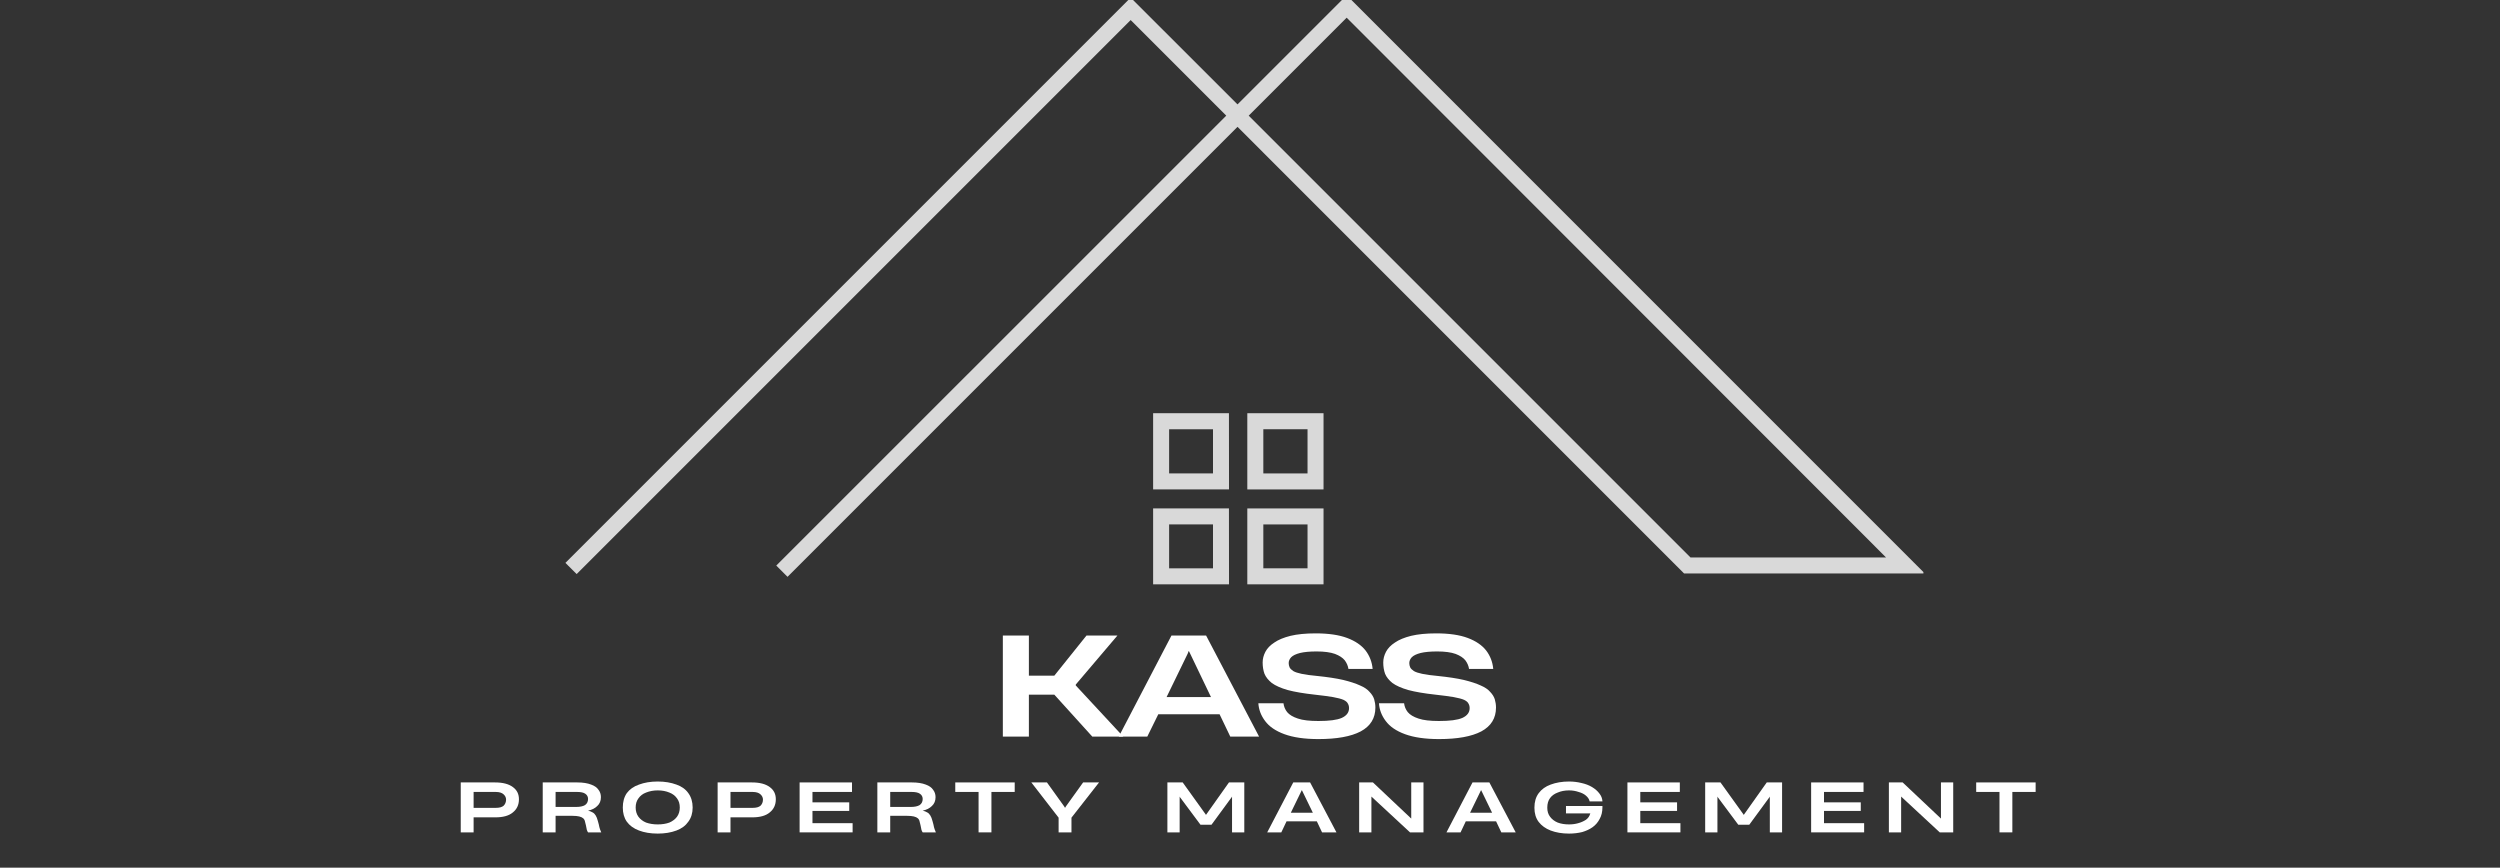 <?xml version="1.0" encoding="UTF-8"?>
<svg xmlns="http://www.w3.org/2000/svg" xmlns:xlink="http://www.w3.org/1999/xlink" width="170" zoomAndPan="magnify" viewBox="0 0 127.5 44.25" height="59" preserveAspectRatio="xMidYMid meet" version="1.0">
  <rect x="0" y="0" width="127.5" height="44.25" fill="#333333" stroke="none"/>
  <defs>
    <g></g>
    <clipPath id="71726ed11d">
      <path d="M 28.77 0 L 98.094 0 L 98.094 29.996 L 28.77 29.996 Z M 28.77 0 " clip-rule="nonzero"></path>
    </clipPath>
    <clipPath id="575ed4f69b">
      <path d="M 58 25 L 63 25 L 63 29.996 L 58 29.996 Z M 58 25 " clip-rule="nonzero"></path>
    </clipPath>
    <clipPath id="05a5939294">
      <path d="M 63 25 L 68 25 L 68 29.996 L 63 29.996 Z M 63 25 " clip-rule="nonzero"></path>
    </clipPath>
  </defs>
  <g clip-path="url(#71726ed11d)">
    <path fill="#d9d9d9" d="M 40.164 29.418 L 39.59 28.844 L 62.539 5.898 L 57.664 1.023 L 29.41 29.277 L 28.836 28.707 L 57.664 -0.121 L 63.113 5.324 L 68.68 -0.242 L 98.164 29.246 L 85.887 29.246 L 63.113 6.469 Z M 86.215 28.43 L 96.188 28.43 L 68.68 0.902 L 63.684 5.898 Z M 86.215 28.43 " fill-opacity="1" fill-rule="nonzero"></path>
  </g>
  <g clip-path="url(#575ed4f69b)">
    <path fill="#d9d9d9" d="M 62.68 29.801 L 58.809 29.801 L 58.809 25.93 L 62.676 25.93 Z M 59.625 28.984 L 61.863 28.984 L 61.863 26.746 L 59.625 26.746 Z M 59.625 28.984 " fill-opacity="1" fill-rule="nonzero"></path>
  </g>
  <g clip-path="url(#05a5939294)">
    <path fill="#d9d9d9" d="M 67.5 29.801 L 63.613 29.801 L 63.613 25.93 L 67.5 25.93 Z M 64.43 28.984 L 66.684 28.984 L 66.684 26.746 L 64.43 26.746 Z M 64.43 28.984 " fill-opacity="1" fill-rule="nonzero"></path>
  </g>
  <path fill="#d9d9d9" d="M 62.68 24.961 L 58.809 24.961 L 58.809 21.074 L 62.676 21.074 Z M 59.625 24.145 L 61.863 24.145 L 61.863 21.891 L 59.625 21.891 Z M 59.625 24.145 " fill-opacity="1" fill-rule="nonzero"></path>
  <path fill="#d9d9d9" d="M 67.5 24.961 L 63.613 24.961 L 63.613 21.074 L 67.5 21.074 Z M 64.43 24.145 L 66.684 24.145 L 66.684 21.891 L 64.43 21.891 Z M 64.43 24.145 " fill-opacity="1" fill-rule="nonzero"></path>
  <g fill="#ffffff" fill-opacity="1">
    <g transform="translate(50.442, 37.568)">
      <g>
        <path d="M 0.703 0 L 0.703 -5.156 L 2.031 -5.156 L 2.031 -3.109 L 3.328 -3.109 L 4.969 -5.156 L 6.547 -5.156 L 4.422 -2.656 L 4.422 -2.609 L 6.844 0 L 5.266 0 L 3.328 -2.141 L 2.031 -2.141 L 2.031 0 Z M 0.703 0 "></path>
      </g>
    </g>
  </g>
  <g fill="#ffffff" fill-opacity="1">
    <g transform="translate(56.995, 37.568)">
      <g>
        <path d="M 0.062 0 L 2.75 -5.156 L 4.516 -5.156 L 7.219 0 L 5.75 0 L 5.203 -1.141 L 2.078 -1.141 L 1.516 0 Z M 2.5 -2.016 L 4.766 -2.016 L 3.703 -4.234 L 3.641 -4.359 L 3.625 -4.359 L 3.578 -4.234 Z M 2.5 -2.016 "></path>
      </g>
    </g>
  </g>
  <g fill="#ffffff" fill-opacity="1">
    <g transform="translate(63.895, 37.568)">
      <g>
        <path d="M 3.344 0.125 C 2.633 0.125 2.055 0.039 1.609 -0.125 C 1.16 -0.289 0.832 -0.516 0.625 -0.797 C 0.414 -1.078 0.301 -1.379 0.281 -1.703 L 1.562 -1.703 C 1.582 -1.535 1.645 -1.383 1.75 -1.25 C 1.863 -1.113 2.047 -1.004 2.297 -0.922 C 2.547 -0.836 2.895 -0.797 3.344 -0.797 C 3.895 -0.797 4.289 -0.848 4.531 -0.953 C 4.781 -1.066 4.906 -1.234 4.906 -1.453 C 4.906 -1.547 4.883 -1.625 4.844 -1.688 C 4.812 -1.758 4.738 -1.82 4.625 -1.875 C 4.508 -1.926 4.332 -1.973 4.094 -2.016 C 3.863 -2.055 3.551 -2.098 3.156 -2.141 C 2.594 -2.203 2.133 -2.281 1.781 -2.375 C 1.426 -2.477 1.156 -2.598 0.969 -2.734 C 0.789 -2.879 0.664 -3.035 0.594 -3.203 C 0.531 -3.379 0.5 -3.57 0.5 -3.781 C 0.5 -3.969 0.547 -4.148 0.641 -4.328 C 0.734 -4.504 0.883 -4.66 1.094 -4.797 C 1.301 -4.941 1.578 -5.055 1.922 -5.141 C 2.266 -5.223 2.691 -5.266 3.203 -5.266 C 3.859 -5.266 4.395 -5.188 4.812 -5.031 C 5.227 -4.875 5.539 -4.66 5.75 -4.391 C 5.957 -4.117 6.078 -3.805 6.109 -3.453 L 4.875 -3.453 C 4.852 -3.609 4.789 -3.754 4.688 -3.891 C 4.582 -4.023 4.414 -4.133 4.188 -4.219 C 3.957 -4.301 3.645 -4.344 3.25 -4.344 C 2.895 -4.344 2.613 -4.316 2.406 -4.266 C 2.195 -4.211 2.047 -4.141 1.953 -4.047 C 1.867 -3.953 1.828 -3.852 1.828 -3.75 C 1.828 -3.676 1.844 -3.602 1.875 -3.531 C 1.906 -3.469 1.969 -3.406 2.062 -3.344 C 2.156 -3.289 2.297 -3.242 2.484 -3.203 C 2.68 -3.16 2.945 -3.125 3.281 -3.094 C 3.812 -3.039 4.254 -2.973 4.609 -2.891 C 4.961 -2.805 5.25 -2.711 5.469 -2.609 C 5.688 -2.516 5.848 -2.406 5.953 -2.281 C 6.066 -2.164 6.145 -2.039 6.188 -1.906 C 6.227 -1.77 6.25 -1.629 6.25 -1.484 C 6.25 -0.941 6 -0.535 5.5 -0.266 C 5 -0.004 4.281 0.125 3.344 0.125 Z M 3.344 0.125 "></path>
      </g>
    </g>
  </g>
  <g fill="#ffffff" fill-opacity="1">
    <g transform="translate(70.046, 37.568)">
      <g>
        <path d="M 3.344 0.125 C 2.633 0.125 2.055 0.039 1.609 -0.125 C 1.16 -0.289 0.832 -0.516 0.625 -0.797 C 0.414 -1.078 0.301 -1.379 0.281 -1.703 L 1.562 -1.703 C 1.582 -1.535 1.645 -1.383 1.75 -1.25 C 1.863 -1.113 2.047 -1.004 2.297 -0.922 C 2.547 -0.836 2.895 -0.797 3.344 -0.797 C 3.895 -0.797 4.289 -0.848 4.531 -0.953 C 4.781 -1.066 4.906 -1.234 4.906 -1.453 C 4.906 -1.547 4.883 -1.625 4.844 -1.688 C 4.812 -1.758 4.738 -1.82 4.625 -1.875 C 4.508 -1.926 4.332 -1.973 4.094 -2.016 C 3.863 -2.055 3.551 -2.098 3.156 -2.141 C 2.594 -2.203 2.133 -2.281 1.781 -2.375 C 1.426 -2.477 1.156 -2.598 0.969 -2.734 C 0.789 -2.879 0.664 -3.035 0.594 -3.203 C 0.531 -3.379 0.5 -3.57 0.5 -3.781 C 0.5 -3.969 0.547 -4.148 0.641 -4.328 C 0.734 -4.504 0.883 -4.66 1.094 -4.797 C 1.301 -4.941 1.578 -5.055 1.922 -5.141 C 2.266 -5.223 2.691 -5.266 3.203 -5.266 C 3.859 -5.266 4.395 -5.188 4.812 -5.031 C 5.227 -4.875 5.539 -4.66 5.75 -4.391 C 5.957 -4.117 6.078 -3.805 6.109 -3.453 L 4.875 -3.453 C 4.852 -3.609 4.789 -3.754 4.688 -3.891 C 4.582 -4.023 4.414 -4.133 4.188 -4.219 C 3.957 -4.301 3.645 -4.344 3.25 -4.344 C 2.895 -4.344 2.613 -4.316 2.406 -4.266 C 2.195 -4.211 2.047 -4.141 1.953 -4.047 C 1.867 -3.953 1.828 -3.852 1.828 -3.75 C 1.828 -3.676 1.844 -3.602 1.875 -3.531 C 1.906 -3.469 1.969 -3.406 2.062 -3.344 C 2.156 -3.289 2.297 -3.242 2.484 -3.203 C 2.68 -3.16 2.945 -3.125 3.281 -3.094 C 3.812 -3.039 4.254 -2.973 4.609 -2.891 C 4.961 -2.805 5.25 -2.711 5.469 -2.609 C 5.688 -2.516 5.848 -2.406 5.953 -2.281 C 6.066 -2.164 6.145 -2.039 6.188 -1.906 C 6.227 -1.77 6.25 -1.629 6.25 -1.484 C 6.25 -0.941 6 -0.535 5.5 -0.266 C 5 -0.004 4.281 0.125 3.344 0.125 Z M 3.344 0.125 "></path>
      </g>
    </g>
  </g>
  <g fill="#ffffff" fill-opacity="1">
    <g transform="translate(23.154, 42.451)">
      <g>
        <path d="M 0.344 0 L 0.344 -2.547 L 2.094 -2.547 C 2.488 -2.547 2.789 -2.469 3 -2.312 C 3.207 -2.164 3.312 -1.957 3.312 -1.688 C 3.312 -1.406 3.207 -1.18 3 -1.016 C 2.801 -0.848 2.504 -0.766 2.109 -0.766 L 1 -0.766 L 1 0 Z M 1 -1.25 L 2.125 -1.25 C 2.312 -1.25 2.445 -1.285 2.531 -1.359 C 2.613 -1.441 2.656 -1.547 2.656 -1.672 C 2.656 -1.773 2.613 -1.863 2.531 -1.938 C 2.445 -2.02 2.312 -2.062 2.125 -2.062 L 1 -2.062 Z M 1 -1.25 "></path>
      </g>
    </g>
  </g>
  <g fill="#ffffff" fill-opacity="1">
    <g transform="translate(27.335, 42.451)">
      <g>
        <path d="M 0.344 0 L 0.344 -2.547 L 2.109 -2.547 C 2.398 -2.547 2.633 -2.508 2.812 -2.438 C 2.988 -2.375 3.113 -2.285 3.188 -2.172 C 3.27 -2.066 3.312 -1.941 3.312 -1.797 C 3.312 -1.609 3.25 -1.457 3.125 -1.344 C 3.008 -1.227 2.852 -1.148 2.656 -1.109 C 2.75 -1.086 2.828 -1.055 2.891 -1.016 C 2.953 -0.984 3.004 -0.93 3.047 -0.859 C 3.086 -0.797 3.125 -0.703 3.156 -0.578 L 3.203 -0.406 C 3.223 -0.301 3.242 -0.219 3.266 -0.156 C 3.285 -0.102 3.305 -0.051 3.328 0 L 2.656 0 C 2.633 -0.031 2.613 -0.07 2.594 -0.125 C 2.582 -0.176 2.566 -0.254 2.547 -0.359 L 2.5 -0.547 C 2.488 -0.617 2.457 -0.676 2.406 -0.719 C 2.363 -0.758 2.297 -0.789 2.203 -0.812 C 2.117 -0.832 2.004 -0.844 1.859 -0.844 L 1 -0.844 L 1 0 Z M 1 -1.297 L 2.047 -1.297 C 2.242 -1.297 2.395 -1.328 2.5 -1.391 C 2.602 -1.461 2.656 -1.566 2.656 -1.703 C 2.656 -1.816 2.609 -1.906 2.516 -1.969 C 2.43 -2.031 2.289 -2.062 2.094 -2.062 L 1 -2.062 Z M 1 -1.297 "></path>
      </g>
    </g>
  </g>
  <g fill="#ffffff" fill-opacity="1">
    <g transform="translate(31.622, 42.451)">
      <g>
        <path d="M 1.922 0.062 C 1.555 0.062 1.238 0.008 0.969 -0.094 C 0.695 -0.195 0.488 -0.348 0.344 -0.547 C 0.207 -0.742 0.141 -0.984 0.141 -1.266 C 0.141 -1.555 0.207 -1.801 0.344 -2 C 0.488 -2.195 0.695 -2.344 0.969 -2.438 C 1.238 -2.539 1.555 -2.594 1.922 -2.594 C 2.285 -2.594 2.602 -2.539 2.875 -2.438 C 3.145 -2.344 3.348 -2.195 3.484 -2 C 3.629 -1.801 3.703 -1.555 3.703 -1.266 C 3.703 -0.984 3.629 -0.742 3.484 -0.547 C 3.348 -0.348 3.145 -0.195 2.875 -0.094 C 2.602 0.008 2.285 0.062 1.922 0.062 Z M 0.797 -1.266 C 0.797 -1.086 0.844 -0.93 0.938 -0.797 C 1.031 -0.672 1.16 -0.57 1.328 -0.5 C 1.504 -0.438 1.703 -0.406 1.922 -0.406 C 2.148 -0.406 2.348 -0.438 2.516 -0.5 C 2.68 -0.57 2.812 -0.672 2.906 -0.797 C 3 -0.93 3.047 -1.086 3.047 -1.266 C 3.047 -1.453 3 -1.609 2.906 -1.734 C 2.812 -1.867 2.68 -1.969 2.516 -2.031 C 2.348 -2.102 2.148 -2.141 1.922 -2.141 C 1.703 -2.141 1.504 -2.102 1.328 -2.031 C 1.16 -1.969 1.031 -1.867 0.938 -1.734 C 0.844 -1.609 0.797 -1.453 0.797 -1.266 Z M 0.797 -1.266 "></path>
      </g>
    </g>
  </g>
  <g fill="#ffffff" fill-opacity="1">
    <g transform="translate(36.255, 42.451)">
      <g>
        <path d="M 0.344 0 L 0.344 -2.547 L 2.094 -2.547 C 2.488 -2.547 2.789 -2.469 3 -2.312 C 3.207 -2.164 3.312 -1.957 3.312 -1.688 C 3.312 -1.406 3.207 -1.18 3 -1.016 C 2.801 -0.848 2.504 -0.766 2.109 -0.766 L 1 -0.766 L 1 0 Z M 1 -1.25 L 2.125 -1.25 C 2.312 -1.25 2.445 -1.285 2.531 -1.359 C 2.613 -1.441 2.656 -1.547 2.656 -1.672 C 2.656 -1.773 2.613 -1.863 2.531 -1.938 C 2.445 -2.02 2.312 -2.062 2.125 -2.062 L 1 -2.062 Z M 1 -1.25 "></path>
      </g>
    </g>
  </g>
  <g fill="#ffffff" fill-opacity="1">
    <g transform="translate(40.436, 42.451)">
      <g>
        <path d="M 0.344 0 L 0.344 -2.547 L 3.016 -2.547 L 3.016 -2.062 L 1 -2.062 L 1 -1.531 L 2.875 -1.531 L 2.875 -1.094 L 1 -1.094 L 1 -0.469 L 3.047 -0.469 L 3.047 0 Z M 0.344 0 "></path>
      </g>
    </g>
  </g>
  <g fill="#ffffff" fill-opacity="1">
    <g transform="translate(44.401, 42.451)">
      <g>
        <path d="M 0.344 0 L 0.344 -2.547 L 2.109 -2.547 C 2.398 -2.547 2.633 -2.508 2.812 -2.438 C 2.988 -2.375 3.113 -2.285 3.188 -2.172 C 3.27 -2.066 3.312 -1.941 3.312 -1.797 C 3.312 -1.609 3.25 -1.457 3.125 -1.344 C 3.008 -1.227 2.852 -1.148 2.656 -1.109 C 2.75 -1.086 2.828 -1.055 2.891 -1.016 C 2.953 -0.984 3.004 -0.93 3.047 -0.859 C 3.086 -0.797 3.125 -0.703 3.156 -0.578 L 3.203 -0.406 C 3.223 -0.301 3.242 -0.219 3.266 -0.156 C 3.285 -0.102 3.305 -0.051 3.328 0 L 2.656 0 C 2.633 -0.031 2.613 -0.07 2.594 -0.125 C 2.582 -0.176 2.566 -0.254 2.547 -0.359 L 2.5 -0.547 C 2.488 -0.617 2.457 -0.676 2.406 -0.719 C 2.363 -0.758 2.297 -0.789 2.203 -0.812 C 2.117 -0.832 2.004 -0.844 1.859 -0.844 L 1 -0.844 L 1 0 Z M 1 -1.297 L 2.047 -1.297 C 2.242 -1.297 2.395 -1.328 2.5 -1.391 C 2.602 -1.461 2.656 -1.566 2.656 -1.703 C 2.656 -1.816 2.609 -1.906 2.516 -1.969 C 2.43 -2.031 2.289 -2.062 2.094 -2.062 L 1 -2.062 Z M 1 -1.297 "></path>
      </g>
    </g>
  </g>
  <g fill="#ffffff" fill-opacity="1">
    <g transform="translate(48.688, 42.451)">
      <g>
        <path d="M 1.219 0 L 1.219 -2.062 L 0.031 -2.062 L 0.031 -2.547 L 3.062 -2.547 L 3.062 -2.062 L 1.875 -2.062 L 1.875 0 Z M 1.219 0 "></path>
      </g>
    </g>
  </g>
  <g fill="#ffffff" fill-opacity="1">
    <g transform="translate(52.567, 42.451)">
      <g>
        <path d="M 1.422 0 L 1.422 -0.75 L 0.031 -2.547 L 0.828 -2.547 L 1.703 -1.328 L 1.75 -1.25 L 1.797 -1.328 L 2.672 -2.547 L 3.484 -2.547 L 2.078 -0.75 L 2.078 0 Z M 1.422 0 "></path>
      </g>
    </g>
  </g>
  <g fill="#ffffff" fill-opacity="1">
    <g transform="translate(56.861, 42.451)">
      <g></g>
    </g>
  </g>
  <g fill="#ffffff" fill-opacity="1">
    <g transform="translate(59.193, 42.451)">
      <g>
        <path d="M 0.344 0 L 0.344 -2.547 L 1.125 -2.547 L 2.281 -0.938 L 2.312 -0.891 L 2.344 -0.938 L 3.484 -2.547 L 4.266 -2.547 L 4.266 0 L 3.641 0 L 3.641 -1.828 L 3.625 -1.797 L 2.594 -0.391 L 2.031 -0.391 L 0.984 -1.797 L 0.969 -1.828 L 0.969 0 Z M 0.344 0 "></path>
      </g>
    </g>
  </g>
  <g fill="#ffffff" fill-opacity="1">
    <g transform="translate(64.597, 42.451)">
      <g>
        <path d="M 0.031 0 L 1.359 -2.547 L 2.219 -2.547 L 3.562 0 L 2.828 0 L 2.562 -0.562 L 1.016 -0.562 L 0.75 0 Z M 1.234 -1 L 2.359 -1 L 1.828 -2.094 L 1.797 -2.156 L 1.766 -2.094 Z M 1.234 -1 "></path>
      </g>
    </g>
  </g>
  <g fill="#ffffff" fill-opacity="1">
    <g transform="translate(68.973, 42.451)">
      <g>
        <path d="M 0.344 0 L 0.344 -2.547 L 1.047 -2.547 L 2.984 -0.719 L 3 -0.703 L 3 -2.547 L 3.625 -2.547 L 3.625 0 L 2.938 0 L 0.984 -1.812 L 0.969 -1.828 L 0.969 0 Z M 0.344 0 "></path>
      </g>
    </g>
  </g>
  <g fill="#ffffff" fill-opacity="1">
    <g transform="translate(73.739, 42.451)">
      <g>
        <path d="M 0.031 0 L 1.359 -2.547 L 2.219 -2.547 L 3.562 0 L 2.828 0 L 2.562 -0.562 L 1.016 -0.562 L 0.75 0 Z M 1.234 -1 L 2.359 -1 L 1.828 -2.094 L 1.797 -2.156 L 1.766 -2.094 Z M 1.234 -1 "></path>
      </g>
    </g>
  </g>
  <g fill="#ffffff" fill-opacity="1">
    <g transform="translate(78.115, 42.451)">
      <g>
        <path d="M 1.906 0.062 C 1.551 0.062 1.238 0.008 0.969 -0.094 C 0.707 -0.195 0.504 -0.344 0.359 -0.531 C 0.211 -0.727 0.141 -0.969 0.141 -1.25 L 0.141 -1.266 C 0.141 -1.555 0.211 -1.801 0.359 -2 C 0.504 -2.195 0.707 -2.344 0.969 -2.438 C 1.238 -2.539 1.551 -2.594 1.906 -2.594 C 2.133 -2.594 2.348 -2.566 2.547 -2.516 C 2.742 -2.473 2.922 -2.406 3.078 -2.312 C 3.234 -2.219 3.359 -2.109 3.453 -1.984 C 3.547 -1.867 3.598 -1.738 3.609 -1.594 L 3.609 -1.578 L 2.953 -1.578 L 2.953 -1.594 C 2.93 -1.695 2.867 -1.789 2.766 -1.875 C 2.672 -1.957 2.547 -2.02 2.391 -2.062 C 2.242 -2.113 2.082 -2.141 1.906 -2.141 C 1.688 -2.141 1.492 -2.102 1.328 -2.031 C 1.16 -1.969 1.031 -1.875 0.938 -1.75 C 0.844 -1.625 0.797 -1.461 0.797 -1.266 L 0.797 -1.25 C 0.797 -1.07 0.844 -0.922 0.938 -0.797 C 1.031 -0.672 1.16 -0.57 1.328 -0.5 C 1.492 -0.438 1.688 -0.406 1.906 -0.406 C 2.07 -0.406 2.227 -0.426 2.375 -0.469 C 2.52 -0.508 2.648 -0.566 2.766 -0.641 C 2.879 -0.723 2.953 -0.828 2.984 -0.953 L 3 -0.969 L 1.75 -0.969 L 1.75 -1.344 L 3.609 -1.344 L 3.609 -1.281 C 3.609 -1.051 3.562 -0.852 3.469 -0.688 C 3.383 -0.52 3.266 -0.379 3.109 -0.266 C 2.961 -0.16 2.785 -0.078 2.578 -0.016 C 2.367 0.035 2.145 0.062 1.906 0.062 Z M 1.906 0.062 "></path>
      </g>
    </g>
  </g>
  <g fill="#ffffff" fill-opacity="1">
    <g transform="translate(82.655, 42.451)">
      <g>
        <path d="M 0.344 0 L 0.344 -2.547 L 3.016 -2.547 L 3.016 -2.062 L 1 -2.062 L 1 -1.531 L 2.875 -1.531 L 2.875 -1.094 L 1 -1.094 L 1 -0.469 L 3.047 -0.469 L 3.047 0 Z M 0.344 0 "></path>
      </g>
    </g>
  </g>
  <g fill="#ffffff" fill-opacity="1">
    <g transform="translate(86.62, 42.451)">
      <g>
        <path d="M 0.344 0 L 0.344 -2.547 L 1.125 -2.547 L 2.281 -0.938 L 2.312 -0.891 L 2.344 -0.938 L 3.484 -2.547 L 4.266 -2.547 L 4.266 0 L 3.641 0 L 3.641 -1.828 L 3.625 -1.797 L 2.594 -0.391 L 2.031 -0.391 L 0.984 -1.797 L 0.969 -1.828 L 0.969 0 Z M 0.344 0 "></path>
      </g>
    </g>
  </g>
  <g fill="#ffffff" fill-opacity="1">
    <g transform="translate(92.024, 42.451)">
      <g>
        <path d="M 0.344 0 L 0.344 -2.547 L 3.016 -2.547 L 3.016 -2.062 L 1 -2.062 L 1 -1.531 L 2.875 -1.531 L 2.875 -1.094 L 1 -1.094 L 1 -0.469 L 3.047 -0.469 L 3.047 0 Z M 0.344 0 "></path>
      </g>
    </g>
  </g>
  <g fill="#ffffff" fill-opacity="1">
    <g transform="translate(95.989, 42.451)">
      <g>
        <path d="M 0.344 0 L 0.344 -2.547 L 1.047 -2.547 L 2.984 -0.719 L 3 -0.703 L 3 -2.547 L 3.625 -2.547 L 3.625 0 L 2.938 0 L 0.984 -1.812 L 0.969 -1.828 L 0.969 0 Z M 0.344 0 "></path>
      </g>
    </g>
  </g>
  <g fill="#ffffff" fill-opacity="1">
    <g transform="translate(100.755, 42.451)">
      <g>
        <path d="M 1.219 0 L 1.219 -2.062 L 0.031 -2.062 L 0.031 -2.547 L 3.062 -2.547 L 3.062 -2.062 L 1.875 -2.062 L 1.875 0 Z M 1.219 0 "></path>
      </g>
    </g>
  </g>
</svg>
